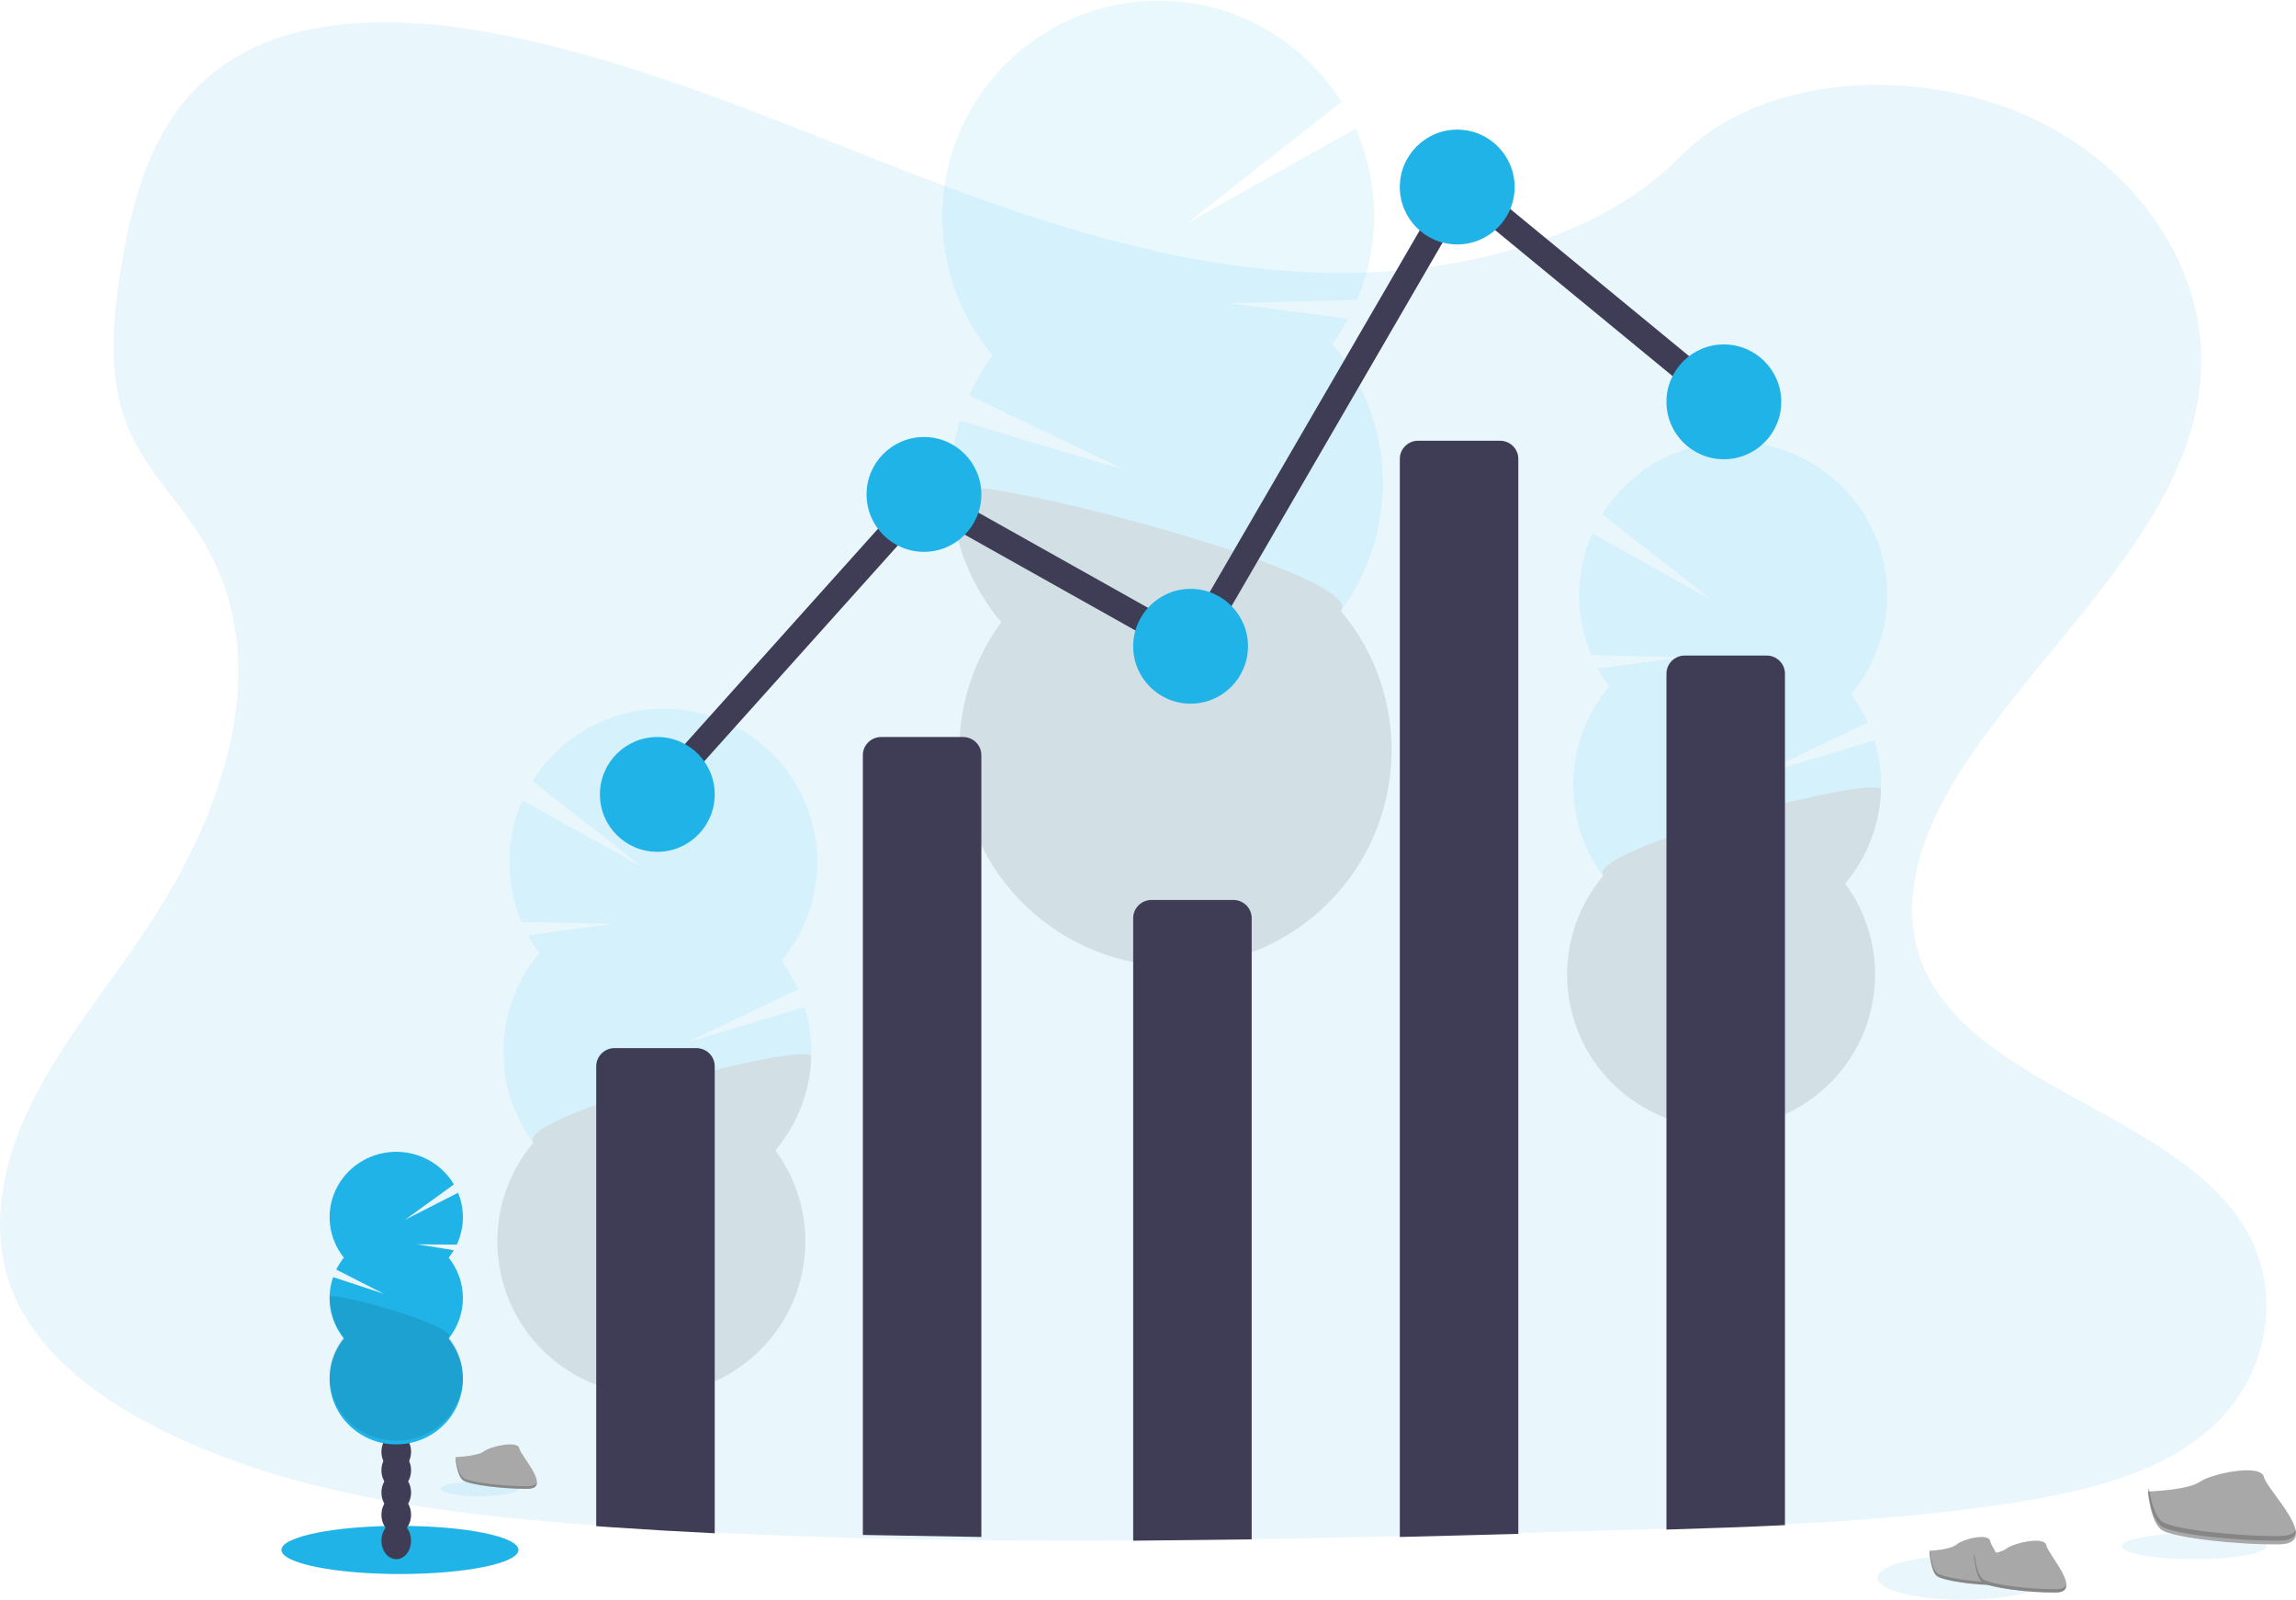 <svg xmlns="http://www.w3.org/2000/svg" xmlns:xlink="http://www.w3.org/1999/xlink" width="620px" height="432px" viewBox="0 0 620 432"><title>undraw_visual_data_b1wx</title><desc>Created with Sketch.</desc><g id="Desktop" stroke="none" stroke-width="1" fill="none" fill-rule="evenodd"><g id="Solu&#xE7;&#xE3;o-4" transform="translate(-730, -1427)"><g id="Section-1-Copy" transform="translate(90, 1427)"><g id="undraw_visual_data_b1wx" transform="translate(640, 0)"><ellipse id="Oval" fill="#20B3E8" opacity="0.1" cx="530" cy="426" rx="23" ry="6"></ellipse><path d="M595.61,386.835 C582.063,398.085 562.785,402.741 544.141,405.681 L541.004,406.16 C521.531,409.067 501.841,410.615 482.085,411.557 C471.514,412.069 460.943,412.431 450.372,412.754 L442.088,412.999 C431.332,413.318 420.555,413.632 409.758,413.94 C399.187,414.241 388.616,414.523 378.046,414.787 C364.507,415.117 350.969,415.392 337.431,415.611 C326.86,415.778 316.289,415.893 305.719,415.956 C292.177,416.034 278.639,416.008 265.104,415.878 C254.526,415.771 243.955,415.585 233.392,415.321 C219.846,414.972 206.308,414.462 192.777,413.79 C183.594,413.34 174.416,412.8 165.243,412.169 L161.065,411.874 C121.691,409.034 81.611,403.938 47.156,387.832 L46.226,387.392 C45.765,387.175 45.303,386.958 44.841,386.729 C38.515,383.702 32.455,380.145 26.726,376.098 C16.539,368.824 8.127,359.947 3.682,349.416 C-3.284,332.898 0.399,314.33 8.355,298.18 C16.311,282.029 28.256,267.449 38.588,252.24 C41.614,247.784 44.485,243.162 47.156,238.423 C63.846,208.7 72.125,174.305 54.627,145.663 C52.318,142.011 49.824,138.479 47.156,135.082 C42.888,129.512 38.549,123.943 35.617,117.778 C28.779,103.432 30.248,87.298 32.74,71.972 C36.078,51.594 42.198,29.646 61.326,16.915 C81.171,3.694 109.34,4.362 133.97,9.118 C172.264,16.464 207.61,31.841 243.289,45.708 C278.969,59.575 316.345,72.256 355.574,73.62 C364.001,73.909 372.438,73.602 380.822,72.701 L380.822,72.701 C391.998,71.552 403.023,69.228 413.714,65.768 C429.153,60.678 443.201,53.02 453.616,42.377 C475.954,19.627 517.931,17.907 548.197,31.646 C577.078,44.755 595.755,72.501 594.375,100.213 C592.806,131.061 569.729,156.423 548.581,182.436 C546.016,185.588 543.485,188.751 541.02,191.937 C539.644,193.715 538.294,195.498 536.97,197.283 L536.97,197.283 C534.65,200.436 532.408,203.604 530.294,206.812 C519.489,223.258 511.85,243.012 519.289,260.766 C523.462,270.707 531.423,278.292 541.02,284.914 C562.524,299.745 592.205,309.725 605.558,330.486 C617.064,348.38 612.802,372.533 595.61,386.835 Z" id="Path" fill="#20B3E8" opacity="0.1"></path><g id="Group" opacity="0.1" transform="translate(254, 0)"><path d="M54.872,305.967 C54.894,306.491 54.933,307.003 54.989,307.504 C59.323,305.778 63.577,303.921 67.752,301.935 C69.979,301.639 72.05,300.626 73.651,299.05 C74.871,298.437 76.086,297.796 77.289,297.156 C77.017,296.58 76.708,296.022 76.364,295.485 C74.019,291.781 70.454,289.464 66.526,289.592 C62.599,289.721 59.201,292.266 57.1,296.103 C55.489,299.133 54.72,302.539 54.872,305.967 L54.872,305.967 Z" id="Path" fill="#3F3D56"></path><path d="M54.232,286.49 C54.316,289.903 55.306,293.232 57.1,296.137 C59.451,299.829 63.017,302.146 66.944,302.018 C67.217,302.018 67.501,301.979 67.752,301.957 C69.979,301.661 72.05,300.649 73.651,299.072 C74.738,298.038 75.653,296.839 76.364,295.518 C79.56,289.353 79.32,281.969 75.729,276.025 C73.378,272.321 69.813,270.004 65.886,270.132 C61.958,270.26 58.566,272.806 56.465,276.643 C54.855,279.667 54.084,283.067 54.232,286.49 L54.232,286.49 Z" id="Path" fill="#3F3D56"></path><ellipse id="Oval" fill="#3F3D56" transform="translate(65.778, 266.605) rotate(-1.88) translate(-65.778, -266.605) " cx="65.778" cy="266.605" rx="12.183" ry="15.946"></ellipse><ellipse id="Oval" fill="#3F3D56" transform="translate(65.139, 247.132) rotate(-1.88) translate(-65.139, -247.132) " cx="65.139" cy="247.132" rx="12.183" ry="15.946"></ellipse><ellipse id="Oval" fill="#3F3D56" transform="translate(64.501, 227.653) rotate(-1.88) translate(-64.501, -227.653) " cx="64.501" cy="227.653" rx="12.183" ry="15.946"></ellipse><path d="M105.728,92.885 C107.322,90.713 108.763,88.433 110.04,86.062 L77.874,81.862 L112.48,80.982 C118.709,66.173 118.564,49.453 112.078,34.754 L66.448,60.347 L108.229,27.486 C96.636,9.047 75.736,-1.401 54.026,0.39 C32.316,2.181 13.412,15.912 4.999,36.002 C-3.415,56.091 0.065,79.193 14.022,95.914 C11.539,99.295 9.427,102.932 7.721,106.764 L49.953,126.971 L5.186,113.57 C-0.516,132.445 3.697,152.922 16.389,168.013 C-1.623,192.538 2.242,226.785 25.269,246.68 C48.295,266.574 82.748,265.433 104.408,244.059 C126.067,222.685 127.658,188.257 108.062,164.978 C124.011,143.286 123.047,113.5 105.728,92.885 Z" id="Path" fill="#20B3E8"></path><path d="M2.724,132.351 C3.131,145.433 7.946,157.994 16.389,167.996 C-1.628,192.518 2.231,226.766 25.254,246.665 C48.277,266.564 82.73,265.429 104.394,244.059 C126.057,222.689 127.654,188.261 108.062,164.978 C115.555,154.808 2.512,125.807 2.724,132.351 Z" id="Path" fill="#000000"></path></g><g id="Group" opacity="0.1" transform="translate(134, 191)"><path d="M48.062,217.644 C48.062,218.011 48.023,218.377 47.978,218.755 C44.892,217.533 41.86,216.223 38.882,214.826 C37.296,214.619 35.819,213.903 34.677,212.786 C33.807,212.345 32.943,211.896 32.084,211.441 C32.278,211.034 32.498,210.641 32.742,210.262 C34.415,207.628 36.947,205.982 39.747,206.071 C42.546,206.16 44.967,207.961 46.439,210.685 C47.592,212.819 48.152,215.221 48.062,217.644 L48.062,217.644 Z" id="Path" fill="#3F3D56"></path><path d="M48.497,203.809 C48.442,206.232 47.741,208.598 46.467,210.662 C44.794,213.286 42.256,214.937 39.462,214.848 L38.905,214.803 C37.318,214.597 35.842,213.881 34.7,212.764 C33.924,212.03 33.271,211.179 32.764,210.24 C30.49,205.866 30.655,200.629 33.199,196.405 C34.873,193.771 37.41,192.125 40.204,192.214 C42.998,192.303 45.424,194.104 46.924,196.828 C48.063,198.973 48.606,201.384 48.497,203.809 L48.497,203.809 Z" id="Path" fill="#3F3D56"></path><ellipse id="Oval" fill="#3F3D56" transform="translate(40.274, 189.727) rotate(-88.19) translate(-40.274, -189.727) " cx="40.274" cy="189.727" rx="11.322" ry="8.678"></ellipse><ellipse id="Oval" fill="#3F3D56" transform="translate(40.707, 175.894) rotate(-88.19) translate(-40.707, -175.894) " cx="40.707" cy="175.894" rx="11.322" ry="8.678"></ellipse><ellipse id="Oval" fill="#3F3D56" transform="translate(41.147, 162.056) rotate(-88.19) translate(-41.147, -162.056) " cx="41.147" cy="162.056" rx="11.322" ry="8.678"></ellipse><path d="M11.661,66.356 C10.524,64.814 9.494,63.196 8.577,61.515 L31.487,58.48 L6.832,57.924 C2.378,47.41 2.467,35.532 7.077,25.085 L39.607,43.222 L9.815,19.905 C18.033,6.748 32.931,-0.739 48.431,0.501 C63.93,1.74 77.44,11.497 83.449,25.791 C89.457,40.086 86.958,56.527 76.973,68.407 C78.747,70.806 80.256,73.389 81.473,76.111 L51.403,90.496 L83.286,80.936 C87.362,94.338 84.38,108.887 75.355,119.622 C88.215,137.021 85.497,161.348 69.114,175.502 C52.73,189.656 28.183,188.884 12.729,173.727 C-2.726,158.57 -3.897,134.12 10.038,117.565 C-1.341,102.169 -0.671,81.011 11.661,66.361 L11.661,66.356 Z" id="Path" fill="#20B3E8"></path><path d="M85.054,94.292 C84.774,103.583 81.357,112.508 75.355,119.622 C88.215,137.021 85.497,161.348 69.114,175.502 C52.73,189.656 28.183,188.884 12.729,173.727 C-2.726,158.57 -3.897,134.12 10.038,117.565 C4.69,110.339 85.21,89.64 85.054,94.292 Z" id="Path" fill="#000000"></path></g><g id="Group" opacity="0.1" transform="translate(423, 119)"><path d="M47.934,217.616 C47.934,217.988 47.895,218.35 47.856,218.728 C44.766,217.505 41.734,216.195 38.76,214.798 C37.171,214.59 35.694,213.874 34.549,212.758 C33.685,212.319 32.815,211.869 31.956,211.413 C32.152,211.007 32.371,210.614 32.614,210.234 C34.287,207.6 36.819,205.954 39.618,206.043 C42.418,206.132 44.838,207.933 46.311,210.657 C47.464,212.791 48.024,215.194 47.934,217.616 L47.934,217.616 Z" id="Path" fill="#3F3D56"></path><path d="M48.402,203.781 C48.346,206.205 47.643,208.571 46.367,210.635 C44.693,213.258 42.162,214.909 39.362,214.82 L38.804,214.776 C37.216,214.568 35.738,213.852 34.594,212.736 C33.82,212.001 33.167,211.149 32.658,210.212 C30.384,205.838 30.549,200.601 33.093,196.377 C34.767,193.748 37.304,192.097 40.098,192.186 C42.892,192.275 45.324,194.076 46.818,196.8 C47.961,198.945 48.508,201.355 48.402,203.781 L48.402,203.781 Z" id="Path" fill="#3F3D56"></path><ellipse id="Oval" fill="#3F3D56" transform="translate(40.165, 189.694) rotate(-88.19) translate(-40.165, -189.694) " cx="40.165" cy="189.694" rx="11.322" ry="8.678"></ellipse><ellipse id="Oval" fill="#3F3D56" transform="translate(40.604, 175.862) rotate(-88.19) translate(-40.604, -175.862) " cx="40.604" cy="175.862" rx="11.322" ry="8.678"></ellipse><ellipse id="Oval" fill="#3F3D56" transform="translate(41.043, 162.03) rotate(-88.19) translate(-41.043, -162.03) " cx="41.043" cy="162.03" rx="11.322" ry="8.678"></ellipse><path d="M11.533,66.328 C10.395,64.788 9.366,63.17 8.455,61.487 L31.365,58.48 L6.709,57.885 C2.258,47.371 2.345,35.494 6.949,25.046 L39.479,43.183 L9.687,19.877 C17.891,6.687 32.801,-0.829 48.323,0.402 C63.844,1.633 77.374,11.405 83.382,25.722 C89.389,40.039 86.866,56.502 76.844,68.379 C78.617,70.778 80.124,73.361 81.339,76.083 L51.269,90.468 L83.152,80.908 C87.235,94.309 84.252,108.858 75.222,119.588 C88.083,136.984 85.368,161.311 68.986,175.465 C52.604,189.619 28.058,188.846 12.605,173.689 C-2.848,158.533 -4.016,134.084 9.921,117.532 C-1.458,102.136 -0.788,80.978 11.544,66.328 L11.533,66.328 Z" id="Path" fill="#20B3E8"></path><path d="M84.931,94.264 C84.652,103.554 81.232,112.478 75.227,119.588 C88.086,136.985 85.369,161.31 68.988,175.462 C52.606,189.615 28.062,188.842 12.609,173.687 C-2.843,158.532 -4.013,134.084 9.921,117.532 C4.567,110.312 85.076,89.607 84.931,94.264 Z" id="Path" fill="#000000"></path></g><ellipse id="Oval" fill="#20B3E8" cx="108" cy="418.5" rx="32" ry="6.5"></ellipse><ellipse id="Oval" fill="#3F3D56" cx="107" cy="416" rx="4" ry="5"></ellipse><ellipse id="Oval" fill="#3F3D56" cx="107" cy="409" rx="4" ry="5"></ellipse><ellipse id="Oval" fill="#3F3D56" cx="107" cy="403" rx="4" ry="5"></ellipse><ellipse id="Oval" fill="#3F3D56" cx="107" cy="397" rx="4" ry="5"></ellipse><ellipse id="Oval" fill="#3F3D56" cx="107" cy="392" rx="4" ry="5"></ellipse><ellipse id="Oval" fill="#3F3D56" cx="107" cy="386" rx="4" ry="5"></ellipse><ellipse id="Oval" fill="#3F3D56" cx="107" cy="380" rx="4" ry="5"></ellipse><path d="M121.145,339.593 C121.657,338.951 122.124,338.276 122.543,337.571 L112.672,335.977 L123.347,336.061 C125.416,331.639 125.541,326.577 123.692,322.062 L109.366,329.356 L122.577,319.807 C119.201,314.09 112.856,310.7 106.131,311.021 C99.406,311.341 93.425,315.319 90.629,321.33 C87.833,327.341 88.69,334.381 92.849,339.577 C92.051,340.576 91.364,341.656 90.8,342.799 L103.615,349.331 L89.951,344.832 C88.001,350.486 89.091,356.725 92.849,361.419 C87.048,368.661 87.892,379.062 94.788,385.312 C101.684,391.563 112.316,391.563 119.212,385.312 C126.108,379.062 126.952,368.661 121.151,361.419 C126.283,355.009 126.283,345.986 121.151,339.577 L121.145,339.593 Z" id="Path" fill="#20B3E8"></path><path d="M89,350.255 C88.994,354.141 90.35,357.915 92.849,360.967 C87.048,368.07 87.892,378.272 94.788,384.402 C101.684,390.533 112.316,390.533 119.212,384.402 C126.108,378.272 126.952,368.07 121.151,360.967 C123.556,358.019 89,348.31 89,350.255 Z" id="Path" fill="#000000" opacity="0.1"></path><path d="M193,287.92 L193,414 C183.733,413.55 174.472,413.009 165.216,412.377 L161,412.081 L161,287.92 C161,286.615 161.522,285.364 162.45,284.441 C163.379,283.518 164.638,283 165.952,283 L188.048,283 C189.362,283 190.621,283.518 191.55,284.441 C192.478,285.364 193,286.615 193,287.92 L193,287.92 Z" id="Path" fill="#3F3D56"></path><path d="M233,414.451 L233,203.89 C233,201.189 235.217,199 237.952,199 L260.048,199 C261.362,199 262.621,199.515 263.55,200.432 C264.478,201.349 265,202.593 265,203.89 L265,415 L233,414.451 Z" id="Path" fill="#3F3D56"></path><path d="M306,416 L306,247.909 C306,245.198 308.217,243 310.952,243 L333.048,243 C335.783,243 338,245.198 338,247.909 L338,415.638 L306,416 Z" id="Path" fill="#3F3D56"></path><path d="M410,123.901 L410,414.155 C399.333,414.455 388.667,414.737 378,415 L378,123.901 C378,121.194 380.217,119 382.952,119 L405.048,119 C407.783,119 410,121.194 410,123.901 L410,123.901 Z" id="Path" fill="#3F3D56"></path><path d="M482,181.91 L482,411.803 C471.333,412.315 460.667,412.677 450,413 L450,181.91 C450,179.198 452.217,177 454.952,177 L477.048,177 C479.783,177 482,179.198 482,181.91 Z" id="Path" fill="#3F3D56"></path><polyline id="Path" stroke="#3F3D56" stroke-width="7" stroke-linecap="round" points="177 215 249.5 134.172 322 174.865 394.5 50 467 109.645"></polyline><circle id="Oval" fill="#20B3E8" cx="177.5" cy="214.5" r="15.5"></circle><circle id="Oval" fill="#20B3E8" cx="249.5" cy="133.5" r="15.5"></circle><circle id="Oval" fill="#20B3E8" cx="321.5" cy="174.5" r="15.5"></circle><circle id="Oval" fill="#20B3E8" cx="393.5" cy="50.5" r="15.5"></circle><circle id="Oval" fill="#20B3E8" cx="465.5" cy="108.5" r="15.5"></circle><ellipse id="Oval" fill="#20B3E8" opacity="0.1" cx="129.5" cy="402" rx="10.5" ry="2"></ellipse><path d="M123,393.431 C123,393.431 128.91,393.235 130.691,391.87 C132.472,390.504 139.786,388.889 140.23,391.065 C140.674,393.241 149.109,401.938 142.45,401.998 C135.791,402.057 126.94,400.877 125.164,399.715 C123.388,398.552 123,393.431 123,393.431 Z" id="Path" fill="#A8A8A8"></path><path d="M142.562,401.291 C135.9,401.347 127.052,400.25 125.27,399.165 C123.916,398.336 123.377,395.369 123.194,394 L123,394 C123,394 123.372,398.781 125.154,399.866 C126.936,400.952 135.767,402.054 142.445,401.998 C144.371,401.998 145.037,401.297 144.998,400.278 C144.732,400.896 143.999,401.28 142.562,401.291 Z" id="Path" fill="#000000" opacity="0.2"></path><ellipse id="Oval" fill="#20B3E8" opacity="0.1" cx="592.5" cy="417.5" rx="19.5" ry="3.5"></ellipse><path d="M580,402.717 C580,402.717 590.75,402.393 593.991,400.121 C597.231,397.849 610.524,395.14 611.326,398.78 C612.128,402.42 627.487,416.899 615.347,416.997 C603.208,417.094 587.146,415.136 583.911,413.21 C580.676,411.285 580,402.717 580,402.717 Z" id="Path" fill="#A8A8A8"></path><path d="M521,418.716 C521,418.716 526.644,418.505 528.345,417.029 C530.046,415.552 537.025,413.791 537.446,416.157 C537.867,418.523 545.93,427.934 539.557,427.998 C533.184,428.061 524.752,426.788 523.053,425.537 C521.355,424.285 521,418.716 521,418.716 Z" id="Path-Copy-3" fill="#A8A8A8"></path><path d="M539.674,427.188 C533.3,427.25 524.867,426.015 523.169,424.8 C521.877,423.869 521.361,420.525 521.187,419 L521,419 C521,419 521.358,424.387 523.053,425.609 C524.749,426.83 533.188,428.069 539.559,427.997 C541.399,427.997 542.033,427.205 541.999,426.059 C541.742,426.741 541.041,427.175 539.674,427.188 Z" id="Path-Copy-4" fill="#000000" opacity="0.2"></path><path d="M533,420.002 C533,420.002 539.719,419.775 541.744,418.185 C543.77,416.595 552.078,414.698 552.579,417.246 C553.08,419.794 562.679,429.929 555.092,429.998 C547.505,430.066 537.466,428.695 535.444,427.347 C533.422,425.999 533,420.002 533,420.002 Z" id="Path-Copy" fill="#A8A8A8"></path><path d="M615.57,414.738 C603.429,414.833 587.367,412.912 584.131,411.022 C581.67,409.574 580.687,404.372 580.357,402 L580,402 C580,402 580.681,410.38 583.911,412.28 C587.141,414.18 603.215,416.107 615.35,415.995 C618.855,415.995 620.063,414.764 619.997,412.981 C619.509,414.042 618.174,414.716 615.57,414.738 Z" id="Path" fill="#000000" opacity="0.2"></path><path d="M555.231,429.098 C547.643,429.166 537.604,427.794 535.582,426.445 C534.044,425.41 533.429,421.695 533.223,420 L533,420 C533,420 533.426,425.986 535.445,427.343 C537.463,428.7 547.509,430.076 555.094,429.997 C557.284,429.997 558.04,429.117 557.998,427.843 C557.693,428.602 556.859,429.083 555.231,429.098 Z" id="Path-Copy-2" fill="#000000" opacity="0.2"></path></g></g></g></g></svg>
